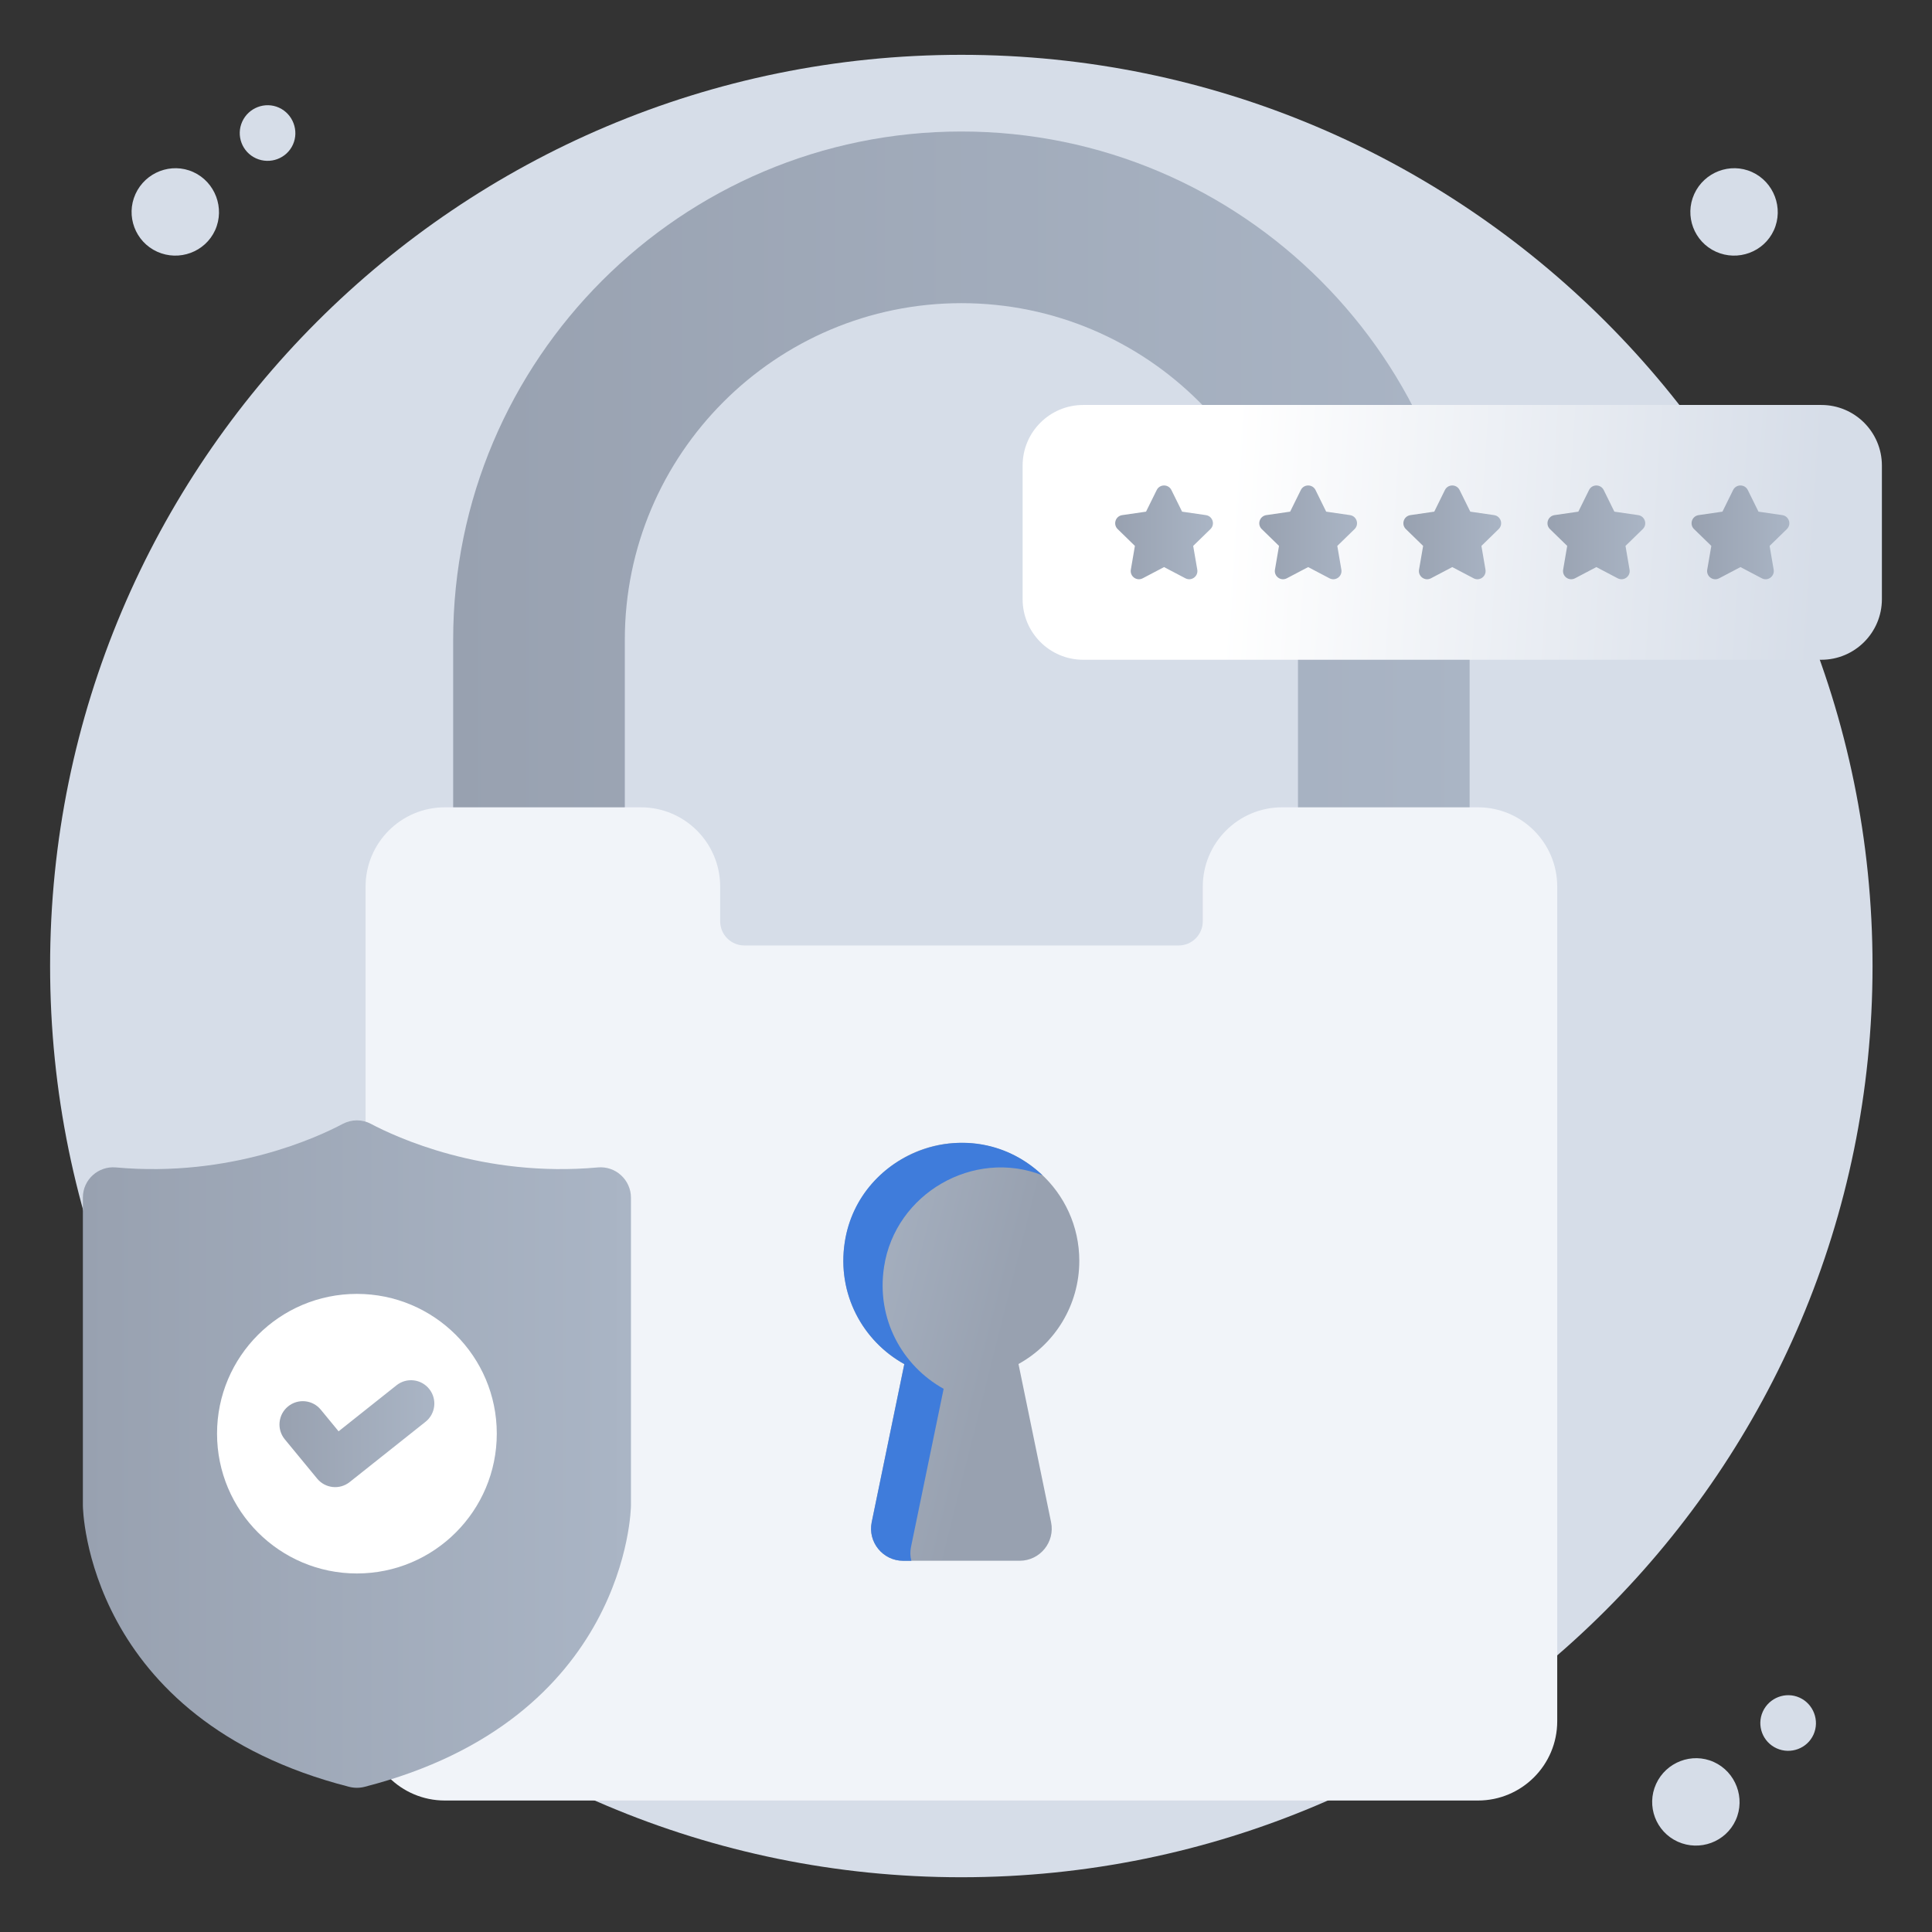 <svg width="59" height="59" viewBox="0 0 59 59" fill="none" xmlns="http://www.w3.org/2000/svg">
<rect x="0" y="0" width="59" height="59" fill="#333333" stroke="none"/>
<path d="M29.357 57.328C44.725 57.328 57.184 44.869 57.184 29.501C57.184 14.132 44.725 1.674 29.357 1.674C13.988 1.674 1.53 14.132 1.53 29.501C1.53 44.869 13.988 57.328 29.357 57.328Z" fill="#D6DDE8"/>
<path d="M52.338 53.809C51.669 53.506 50.876 53.812 50.573 54.481C50.27 55.151 50.567 55.939 51.236 56.242C51.906 56.545 52.703 56.252 53.006 55.583C53.309 54.914 53.007 54.112 52.338 53.809ZM54.956 51.843C54.53 51.65 54.026 51.845 53.833 52.27C53.64 52.697 53.829 53.198 54.255 53.391C54.681 53.584 55.188 53.398 55.381 52.972C55.574 52.546 55.382 52.036 54.956 51.843ZM5.902 5.254C5.233 4.951 4.44 5.257 4.137 5.926C3.834 6.595 4.131 7.384 4.8 7.687C5.47 7.99 6.267 7.697 6.57 7.028C6.873 6.359 6.571 5.557 5.902 5.254ZM53.504 5.254C52.835 4.951 52.042 5.257 51.739 5.926C51.436 6.595 51.733 7.384 52.402 7.687C53.072 7.99 53.869 7.697 54.172 7.028C54.475 6.359 54.173 5.557 53.504 5.254ZM8.52 3.288C8.094 3.095 7.59 3.289 7.397 3.715C7.204 4.141 7.393 4.643 7.819 4.836C8.245 5.029 8.752 4.843 8.945 4.417C9.138 3.991 8.946 3.481 8.52 3.288Z" fill="#D6DDE8"/>
<path d="M44.88 34.436H13.839V19.536C13.839 10.979 20.802 4.016 29.359 4.016C37.917 4.016 44.88 10.979 44.88 19.536V34.436ZM19.081 29.194H39.638V19.536C39.638 13.868 35.027 9.258 29.359 9.258C23.692 9.258 19.081 13.868 19.081 19.536V29.194Z" fill="url(#paint0_linear_2997_456)"/>
<path d="M47.555 27.076V52.563C47.555 53.901 46.471 54.985 45.133 54.985H13.586C12.248 54.985 11.164 53.901 11.164 52.563V27.076C11.164 25.738 12.248 24.654 13.586 24.654H19.571C20.908 24.654 21.993 25.738 21.993 27.076V28.134C21.993 28.542 22.323 28.873 22.731 28.873H35.993C36.401 28.873 36.731 28.542 36.731 28.134V27.076C36.731 25.738 37.816 24.654 39.154 24.654H45.133C46.471 24.654 47.555 25.738 47.555 27.076Z" fill="#F1F4F9"/>
<path d="M31.103 41.654L32.098 46.485C32.223 47.093 31.759 47.663 31.138 47.663H27.581C26.96 47.663 26.495 47.093 26.62 46.484L27.615 41.658C26.354 40.959 25.553 39.524 25.798 37.932C26.041 36.351 27.366 35.093 28.957 34.922C31.127 34.689 32.96 36.381 32.96 38.503C32.96 39.861 32.212 41.044 31.103 41.654Z" fill="url(#paint1_linear_2997_456)"/>
<path d="M31.836 35.892C29.727 35.065 27.338 36.454 26.998 38.685C26.752 40.278 27.554 41.709 28.817 42.412L27.821 47.239C27.79 47.386 27.795 47.533 27.832 47.664H27.58C26.962 47.664 26.495 47.092 26.621 46.484L27.617 41.657C26.354 40.96 25.552 39.524 25.798 37.93C26.223 35.148 29.698 33.86 31.836 35.892Z" fill="#3F7CDB"/>
<path d="M57.47 14.218V18.297C57.47 19.319 56.642 20.148 55.62 20.148H33.08C32.057 20.148 31.229 19.319 31.229 18.297V14.218C31.229 13.196 32.057 12.367 33.08 12.367H55.62C56.642 12.367 57.47 13.196 57.47 14.218Z" fill="url(#paint2_linear_2997_456)"/>
<path d="M35.773 14.965L36.099 15.625L36.827 15.731C37.032 15.761 37.114 16.013 36.965 16.158L36.438 16.671L36.563 17.396C36.598 17.601 36.383 17.757 36.2 17.66L35.548 17.318L34.897 17.66C34.714 17.757 34.499 17.601 34.534 17.396L34.658 16.671L34.132 16.158C33.983 16.013 34.065 15.761 34.27 15.731L34.998 15.625L35.324 14.965C35.416 14.779 35.681 14.779 35.773 14.965Z" fill="url(#paint3_linear_2997_456)"/>
<path d="M40.174 14.965L40.499 15.625L41.227 15.731C41.432 15.761 41.514 16.013 41.366 16.158L40.839 16.671L40.963 17.396C40.998 17.601 40.784 17.757 40.6 17.66L39.949 17.318L39.298 17.66C39.114 17.757 38.9 17.601 38.935 17.396L39.059 16.671L38.532 16.158C38.384 16.013 38.466 15.761 38.671 15.731L39.399 15.625L39.725 14.965C39.816 14.779 40.082 14.779 40.174 14.965Z" fill="url(#paint4_linear_2997_456)"/>
<path d="M44.574 14.965L44.9 15.625L45.628 15.731C45.833 15.761 45.915 16.013 45.766 16.158L45.24 16.671L45.364 17.396C45.399 17.601 45.184 17.757 45.001 17.66L44.35 17.318L43.699 17.66C43.515 17.757 43.3 17.601 43.335 17.396L43.46 16.671L42.933 16.158C42.784 16.013 42.866 15.761 43.072 15.731L43.8 15.625L44.125 14.965C44.217 14.779 44.482 14.779 44.574 14.965Z" fill="url(#paint5_linear_2997_456)"/>
<path d="M48.975 14.965L49.3 15.625L50.028 15.731C50.233 15.761 50.316 16.013 50.167 16.158L49.64 16.671L49.764 17.396C49.8 17.601 49.585 17.757 49.401 17.66L48.75 17.318L48.099 17.66C47.915 17.757 47.701 17.601 47.736 17.396L47.86 16.671L47.333 16.158C47.185 16.013 47.267 15.761 47.472 15.731L48.2 15.625L48.526 14.965C48.617 14.779 48.883 14.779 48.975 14.965Z" fill="url(#paint6_linear_2997_456)"/>
<path d="M53.375 14.965L53.701 15.625L54.429 15.731C54.634 15.761 54.716 16.013 54.568 16.158L54.041 16.671L54.165 17.396C54.2 17.601 53.986 17.757 53.802 17.66L53.151 17.318L52.5 17.66C52.316 17.757 52.101 17.601 52.136 17.396L52.261 16.671L51.734 16.158C51.585 16.013 51.667 15.761 51.873 15.731L52.601 15.625L52.926 14.965C53.018 14.779 53.283 14.779 53.375 14.965Z" fill="url(#paint7_linear_2997_456)"/>
<path d="M19.268 36.57V45.979C19.268 46.044 19.179 52.506 11.132 54.567C11.057 54.587 10.978 54.596 10.899 54.596C10.821 54.596 10.742 54.587 10.663 54.567C2.616 52.506 2.531 46.044 2.531 45.979V36.57C2.531 36.022 3.004 35.604 3.535 35.651C7.053 35.97 9.731 34.713 10.466 34.322C10.739 34.178 11.06 34.178 11.329 34.322C12.068 34.713 14.742 35.97 18.26 35.651C18.516 35.628 18.775 35.714 18.966 35.891C19.156 36.065 19.268 36.311 19.268 36.57Z" fill="url(#paint8_linear_2997_456)"/>
<path d="M15.171 43.78C15.171 46.138 13.258 48.051 10.899 48.051C8.541 48.051 6.628 46.138 6.628 43.78C6.628 41.426 8.541 39.513 10.899 39.513C13.258 39.513 15.171 41.426 15.171 43.78Z" fill="white"/>
<path d="M9.686 45.155L8.697 43.954C8.447 43.651 8.491 43.202 8.794 42.952C9.098 42.702 9.546 42.745 9.796 43.049L10.34 43.71L12.109 42.304C12.417 42.059 12.865 42.111 13.109 42.419C13.354 42.727 13.303 43.174 12.995 43.419L10.678 45.26C10.374 45.502 9.932 45.454 9.686 45.155Z" fill="url(#paint9_linear_2997_456)"/>
<defs>
<linearGradient id="paint0_linear_2997_456" x1="13.84" y1="19.226" x2="44.88" y2="19.226" gradientUnits="userSpaceOnUse">
<stop stop-color="#98A1B0"/>
<stop offset="1" stop-color="#AAB5C5"/>
</linearGradient>
<linearGradient id="paint1_linear_2997_456" x1="30.421" y1="41.731" x2="24.124" y2="40.149" gradientUnits="userSpaceOnUse">
<stop stop-color="#98A1B0"/>
<stop offset="1" stop-color="#AAB5C5"/>
</linearGradient>
<linearGradient id="paint2_linear_2997_456" x1="55.522" y1="16.991" x2="19.738" y2="14.643" gradientUnits="userSpaceOnUse">
<stop stop-color="#D6DDE8"/>
<stop offset="0.503" stop-color="white"/>
</linearGradient>
<linearGradient id="paint3_linear_2997_456" x1="34.056" y1="16.257" x2="37.041" y2="16.257" gradientUnits="userSpaceOnUse">
<stop stop-color="#98A1B0"/>
<stop offset="1" stop-color="#AAB5C5"/>
</linearGradient>
<linearGradient id="paint4_linear_2997_456" x1="38.457" y1="16.257" x2="41.442" y2="16.257" gradientUnits="userSpaceOnUse">
<stop stop-color="#98A1B0"/>
<stop offset="1" stop-color="#AAB5C5"/>
</linearGradient>
<linearGradient id="paint5_linear_2997_456" x1="42.857" y1="16.257" x2="45.842" y2="16.257" gradientUnits="userSpaceOnUse">
<stop stop-color="#98A1B0"/>
<stop offset="1" stop-color="#AAB5C5"/>
</linearGradient>
<linearGradient id="paint6_linear_2997_456" x1="47.258" y1="16.257" x2="50.243" y2="16.257" gradientUnits="userSpaceOnUse">
<stop stop-color="#98A1B0"/>
<stop offset="1" stop-color="#AAB5C5"/>
</linearGradient>
<linearGradient id="paint7_linear_2997_456" x1="51.658" y1="16.257" x2="54.644" y2="16.257" gradientUnits="userSpaceOnUse">
<stop stop-color="#98A1B0"/>
<stop offset="1" stop-color="#AAB5C5"/>
</linearGradient>
<linearGradient id="paint8_linear_2997_456" x1="2.531" y1="44.405" x2="19.268" y2="44.405" gradientUnits="userSpaceOnUse">
<stop stop-color="#98A1B0"/>
<stop offset="1" stop-color="#AAB5C5"/>
</linearGradient>
<linearGradient id="paint9_linear_2997_456" x1="8.535" y1="43.782" x2="13.264" y2="43.782" gradientUnits="userSpaceOnUse">
<stop stop-color="#98A1B0"/>
<stop offset="1" stop-color="#AAB5C5"/>
</linearGradient>
</defs>
</svg>
